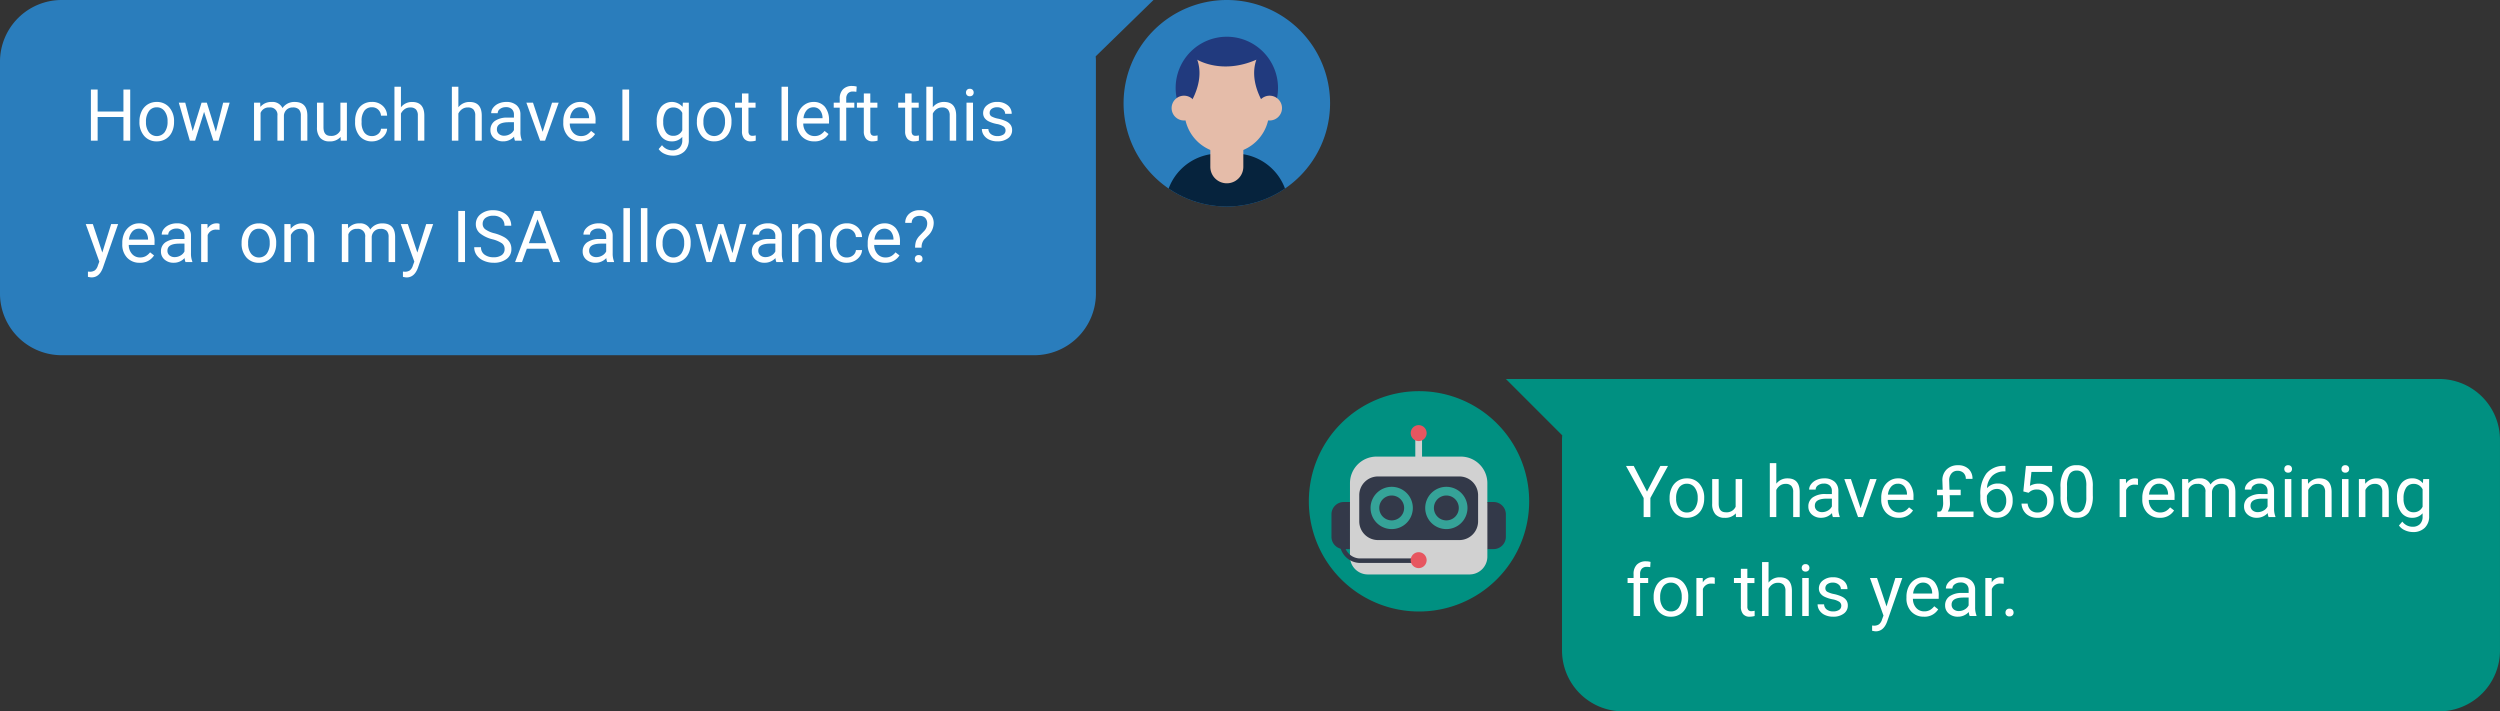 <?xml version="1.0" encoding="UTF-8"?> <svg xmlns="http://www.w3.org/2000/svg" xmlns:xlink="http://www.w3.org/1999/xlink" width="555.999" height="158.2" viewBox="0 0 555.999 158.2"><rect x="0" y="0" width="555.999" height="158.2" fill="#333333" stroke="none"/><defs><clipPath id="clip-path"><path id="Path_27130" data-name="Path 27130" d="M97.5,190.48a22.963,22.963,0,1,0,22.963-22.961A22.963,22.963,0,0,0,97.5,190.48" transform="translate(-97.503 -167.519)" fill="none"></path></clipPath></defs><g id="Group_13767" data-name="Group 13767" transform="translate(14658.08 -17541.822)"><path id="Path_33007" data-name="Path 33007" d="M128.536,167.518H-114.15A13.721,13.721,0,0,0-128,181.023v51.988a13.721,13.721,0,0,0,13.85,13.505H101.88a13.721,13.721,0,0,0,13.851-13.505V181.023c0-.328-.027-.649-.05-.972Z" transform="translate(-14530.08 17374.305)" fill="#2a7dbc"></path><path id="Path_33008" data-name="Path 33008" d="M143.428,190.48a22.962,22.962,0,1,1-22.962-22.962,22.963,22.963,0,0,1,22.962,22.962" transform="translate(-14505.701 17374.305)" fill="#2a7dbc"></path><g id="Group_13132" data-name="Group 13132" transform="translate(-14408.198 17541.824)"><g id="Group_10054" data-name="Group 10054" transform="translate(0 0)" clip-path="url(#clip-path)"><path id="Path_27124" data-name="Path 27124" d="M130.222,185.921a11.383,11.383,0,1,1-11.383-11.383,11.383,11.383,0,0,1,11.383,11.383" transform="translate(-95.875 -166.371)" fill="#213a7e"></path><path id="Path_27125" data-name="Path 27125" d="M120.934,196.871h-3.544a11.906,11.906,0,0,0-11.906,11.905v8.331H132.84v-8.331a11.906,11.906,0,0,0-11.906-11.905" transform="translate(-96.198 -162.719)" fill="#06233d"></path><path id="Path_27126" data-name="Path 27126" d="M125.142,178.925c-7.732,3.394-13.16,0-13.16,0,.821,2.285,1.041,6.107-2.569,11.368-.1.013-.183.02-.276.03a9.425,9.425,0,0,0,18.85,0c-.094-.01-.178-.017-.276-.03-3.61-5.26-3.391-9.083-2.57-11.368" transform="translate(-95.6 -165.654)" fill="#e5bca9"></path><path id="Path_27127" data-name="Path 27127" d="M114.084,192.482v8.049a3.67,3.67,0,1,0,7.34,0v-8.049Z" transform="translate(-94.791 -163.437)" fill="#e5bca9"></path><path id="Path_27128" data-name="Path 27128" d="M112.2,188.564a2.757,2.757,0,1,1-2.756-2.756,2.756,2.756,0,0,1,2.756,2.756" transform="translate(-96 -164.528)" fill="#e5bca9"></path><path id="Path_27129" data-name="Path 27129" d="M128.561,188.564a2.757,2.757,0,1,1-2.756-2.756,2.756,2.756,0,0,1,2.756,2.756" transform="translate(-93.326 -164.528)" fill="#e5bca9"></path></g></g><path id="Path_43799" data-name="Path 43799" d="M10.063,17H8.555V11.742H2.82V17H1.32V5.625h1.5v4.891H8.555V5.625h1.508Zm2.055-4.3a4.993,4.993,0,0,1,.488-2.234A3.643,3.643,0,0,1,13.965,8.93a3.7,3.7,0,0,1,1.988-.539,3.565,3.565,0,0,1,2.793,1.2,4.6,4.6,0,0,1,1.066,3.18v.1a5.036,5.036,0,0,1-.473,2.215,3.589,3.589,0,0,1-1.352,1.527,3.743,3.743,0,0,1-2.02.547,3.556,3.556,0,0,1-2.785-1.2A4.575,4.575,0,0,1,12.117,12.8Zm1.453.172a3.616,3.616,0,0,0,.652,2.258,2.211,2.211,0,0,0,3.5-.012,3.955,3.955,0,0,0,.648-2.418,3.61,3.61,0,0,0-.66-2.254,2.1,2.1,0,0,0-1.754-.863,2.075,2.075,0,0,0-1.727.852A3.925,3.925,0,0,0,13.57,12.867Zm15.539,2.141,1.625-6.461H32.18L29.719,17H28.547l-2.055-6.406-2,6.406H23.32L20.867,8.547H22.3l1.664,6.328,1.969-6.328H27.1Zm9.859-6.461.039.938a3.122,3.122,0,0,1,2.508-1.094A2.417,2.417,0,0,1,43.93,9.75a3.2,3.2,0,0,1,1.1-.984,3.242,3.242,0,0,1,1.6-.375q2.781,0,2.828,2.945V17H48.008V11.422a1.941,1.941,0,0,0-.414-1.355A1.823,1.823,0,0,0,46.2,9.617a1.916,1.916,0,0,0-1.336.48,1.949,1.949,0,0,0-.617,1.293V17H42.8V11.461a1.613,1.613,0,0,0-1.8-1.844,1.934,1.934,0,0,0-1.945,1.211V17H37.6V8.547Zm17.883,7.617a3.07,3.07,0,0,1-2.477.992,2.628,2.628,0,0,1-2.059-.785,3.4,3.4,0,0,1-.715-2.324v-5.5h1.445v5.461q0,1.922,1.563,1.922a2.163,2.163,0,0,0,2.2-1.234V8.547h1.445V17H56.883Zm6.992-.187a2.082,2.082,0,0,0,1.352-.469,1.649,1.649,0,0,0,.641-1.172H67.2a2.621,2.621,0,0,1-.5,1.383,3.293,3.293,0,0,1-1.23,1.047,3.55,3.55,0,0,1-1.629.391A3.482,3.482,0,0,1,61.1,16a4.59,4.59,0,0,1-1.02-3.152v-.242a5.089,5.089,0,0,1,.453-2.2,3.451,3.451,0,0,1,1.3-1.492,3.7,3.7,0,0,1,2-.531,3.39,3.39,0,0,1,2.363.852,3.043,3.043,0,0,1,1,2.211H65.836a1.992,1.992,0,0,0-.621-1.348,1.932,1.932,0,0,0-1.379-.527,2.023,2.023,0,0,0-1.707.793,3.724,3.724,0,0,0-.605,2.293v.273a3.65,3.65,0,0,0,.6,2.25A2.033,2.033,0,0,0,63.844,15.977Zm6.43-6.406a3.073,3.073,0,0,1,2.5-1.18q2.68,0,2.7,3.023V17H74.031V11.406a1.946,1.946,0,0,0-.418-1.352,1.675,1.675,0,0,0-1.277-.437,2.086,2.086,0,0,0-1.234.375,2.546,2.546,0,0,0-.828.984V17H68.828V5h1.445Zm12.773,0a3.073,3.073,0,0,1,2.5-1.18q2.68,0,2.7,3.023V17H86.8V11.406a1.946,1.946,0,0,0-.418-1.352,1.675,1.675,0,0,0-1.277-.437,2.086,2.086,0,0,0-1.234.375,2.546,2.546,0,0,0-.828.984V17H81.6V5h1.445ZM95.633,17a3.036,3.036,0,0,1-.2-.891,3.225,3.225,0,0,1-2.406,1.047,2.984,2.984,0,0,1-2.051-.707,2.288,2.288,0,0,1-.8-1.793,2.39,2.39,0,0,1,1-2.051A4.733,4.733,0,0,1,94,11.875h1.406v-.664A1.623,1.623,0,0,0,94.953,10a1.821,1.821,0,0,0-1.336-.449,2.108,2.108,0,0,0-1.3.391,1.151,1.151,0,0,0-.523.945H90.344a2,2,0,0,1,.449-1.223,3.066,3.066,0,0,1,1.219-.934A4.1,4.1,0,0,1,93.7,8.391a3.342,3.342,0,0,1,2.289.73,2.635,2.635,0,0,1,.859,2.012v3.891a4.757,4.757,0,0,0,.3,1.852V17Zm-2.4-1.1a2.54,2.54,0,0,0,1.289-.352,2.127,2.127,0,0,0,.883-.914V12.9H94.273q-2.656,0-2.656,1.555a1.316,1.316,0,0,0,.453,1.063A1.742,1.742,0,0,0,93.234,15.9Zm8.555-.859,2.094-6.492h1.477L102.328,17h-1.1L98.164,8.547h1.477Zm8.469,2.117a3.693,3.693,0,0,1-2.8-1.129,4.19,4.19,0,0,1-1.078-3.02v-.266a5.073,5.073,0,0,1,.48-2.246,3.748,3.748,0,0,1,1.344-1.547,3.378,3.378,0,0,1,1.871-.559,3.166,3.166,0,0,1,2.563,1.086,4.7,4.7,0,0,1,.914,3.109v.6h-5.727a3,3,0,0,0,.73,2.02,2.3,2.3,0,0,0,1.777.77,2.517,2.517,0,0,0,1.3-.312,3.259,3.259,0,0,0,.93-.828l.883.688A3.55,3.55,0,0,1,110.258,17.156Zm-.18-7.578a1.928,1.928,0,0,0-1.469.637A3.1,3.1,0,0,0,107.875,12h4.234v-.109a2.753,2.753,0,0,0-.594-1.707A1.815,1.815,0,0,0,110.078,9.578ZM121.023,17h-1.5V5.625h1.5Zm6.133-4.3a4.968,4.968,0,0,1,.914-3.145,3.151,3.151,0,0,1,4.836-.074l.07-.937h1.32V16.8a3.439,3.439,0,0,1-.973,2.586,3.589,3.589,0,0,1-2.613.945,4.348,4.348,0,0,1-1.789-.391,3.08,3.08,0,0,1-1.336-1.07l.75-.867a2.826,2.826,0,0,0,2.273,1.148,2.214,2.214,0,0,0,1.645-.594,2.269,2.269,0,0,0,.59-1.672v-.727a2.971,2.971,0,0,1-2.367,1,2.887,2.887,0,0,1-2.4-1.2A5.224,5.224,0,0,1,127.156,12.7Zm1.453.164a3.79,3.79,0,0,0,.586,2.246,1.9,1.9,0,0,0,1.641.816,2.117,2.117,0,0,0,2.008-1.242V10.828a2.142,2.142,0,0,0-1.992-1.211,1.921,1.921,0,0,0-1.648.82A4.128,4.128,0,0,0,128.609,12.867Zm7.484-.172a4.993,4.993,0,0,1,.488-2.234,3.642,3.642,0,0,1,1.359-1.531,3.7,3.7,0,0,1,1.988-.539,3.565,3.565,0,0,1,2.793,1.2,4.6,4.6,0,0,1,1.066,3.18v.1a5.036,5.036,0,0,1-.473,2.215,3.589,3.589,0,0,1-1.352,1.527,3.743,3.743,0,0,1-2.02.547,3.556,3.556,0,0,1-2.785-1.2,4.575,4.575,0,0,1-1.066-3.164Zm1.453.172a3.616,3.616,0,0,0,.652,2.258,2.211,2.211,0,0,0,3.5-.012,3.954,3.954,0,0,0,.648-2.418,3.61,3.61,0,0,0-.66-2.254,2.1,2.1,0,0,0-1.754-.863,2.075,2.075,0,0,0-1.727.852A3.925,3.925,0,0,0,137.547,12.867ZM147.563,6.5V8.547h1.578V9.664h-1.578v5.242a1.171,1.171,0,0,0,.211.762.888.888,0,0,0,.719.254,3.5,3.5,0,0,0,.688-.094V17a4.19,4.19,0,0,1-1.109.156,1.8,1.8,0,0,1-1.461-.586,2.517,2.517,0,0,1-.492-1.664V9.664h-1.539V8.547h1.539V6.5Zm8.8,10.5h-1.445V5h1.445Zm5.82.156a3.693,3.693,0,0,1-2.8-1.129,4.19,4.19,0,0,1-1.078-3.02v-.266a5.073,5.073,0,0,1,.48-2.246,3.748,3.748,0,0,1,1.344-1.547A3.378,3.378,0,0,1,162,8.391a3.166,3.166,0,0,1,2.563,1.086,4.7,4.7,0,0,1,.914,3.109v.6H159.75a3,3,0,0,0,.73,2.02,2.3,2.3,0,0,0,1.777.77,2.517,2.517,0,0,0,1.3-.312,3.258,3.258,0,0,0,.93-.828l.883.688A3.55,3.55,0,0,1,162.18,17.156ZM162,9.578a1.928,1.928,0,0,0-1.469.637A3.1,3.1,0,0,0,159.8,12h4.234v-.109a2.753,2.753,0,0,0-.594-1.707A1.815,1.815,0,0,0,162,9.578ZM167.859,17V9.664h-1.336V8.547h1.336V7.68a2.878,2.878,0,0,1,.727-2.1,2.745,2.745,0,0,1,2.055-.742,3.793,3.793,0,0,1,.992.133l-.078,1.172a4.151,4.151,0,0,0-.781-.07,1.413,1.413,0,0,0-1.086.41,1.66,1.66,0,0,0-.383,1.176v.891h1.8V9.664h-1.8V17Zm6.8-10.5V8.547h1.578V9.664h-1.578v5.242a1.171,1.171,0,0,0,.211.762.888.888,0,0,0,.719.254,3.5,3.5,0,0,0,.688-.094V17a4.19,4.19,0,0,1-1.109.156,1.8,1.8,0,0,1-1.461-.586,2.517,2.517,0,0,1-.492-1.664V9.664H171.68V8.547h1.539V6.5Zm9.188,0V8.547h1.578V9.664h-1.578v5.242a1.171,1.171,0,0,0,.211.762.888.888,0,0,0,.719.254,3.5,3.5,0,0,0,.688-.094V17a4.19,4.19,0,0,1-1.109.156,1.8,1.8,0,0,1-1.461-.586,2.517,2.517,0,0,1-.492-1.664V9.664h-1.539V8.547h1.539V6.5Zm4.711,3.07a3.073,3.073,0,0,1,2.5-1.18q2.68,0,2.7,3.023V17H192.32V11.406a1.946,1.946,0,0,0-.418-1.352,1.675,1.675,0,0,0-1.277-.437,2.086,2.086,0,0,0-1.234.375,2.546,2.546,0,0,0-.828.984V17h-1.445V5h1.445ZM197.5,17h-1.445V8.547H197.5ZM195.938,6.3a.863.863,0,0,1,.215-.594.807.807,0,0,1,.637-.242.819.819,0,0,1,.641.242.854.854,0,0,1,.219.594.826.826,0,0,1-.219.586.834.834,0,0,1-.641.234.821.821,0,0,1-.637-.234A.834.834,0,0,1,195.938,6.3Zm8.8,8.453a1.064,1.064,0,0,0-.441-.91,4.249,4.249,0,0,0-1.539-.559,7.277,7.277,0,0,1-1.742-.562,2.479,2.479,0,0,1-.953-.781,1.869,1.869,0,0,1-.309-1.078,2.193,2.193,0,0,1,.879-1.758,3.432,3.432,0,0,1,2.246-.719,3.532,3.532,0,0,1,2.332.742,2.357,2.357,0,0,1,.895,1.9h-1.453a1.3,1.3,0,0,0-.5-1.023,1.888,1.888,0,0,0-1.27-.43,1.976,1.976,0,0,0-1.234.344,1.082,1.082,0,0,0-.445.9.877.877,0,0,0,.414.789,5.1,5.1,0,0,0,1.5.508,7.8,7.8,0,0,1,1.754.578,2.558,2.558,0,0,1,1,.809,1.988,1.988,0,0,1,.324,1.152,2.163,2.163,0,0,1-.906,1.816,3.8,3.8,0,0,1-2.352.684,4.257,4.257,0,0,1-1.8-.359,2.922,2.922,0,0,1-1.223-1,2.42,2.42,0,0,1-.441-1.395h1.445a1.5,1.5,0,0,0,.582,1.152,2.258,2.258,0,0,0,1.434.426,2.331,2.331,0,0,0,1.316-.332A1.02,1.02,0,0,0,204.734,14.758ZM3.859,41.883l1.969-6.336H7.375L3.977,45.3q-.789,2.109-2.508,2.109L1.2,47.391l-.539-.1V46.117l.391.031a1.923,1.923,0,0,0,1.145-.3,2.148,2.148,0,0,0,.676-1.086l.32-.859L.172,35.547H1.75Zm8.313,2.273a3.693,3.693,0,0,1-2.8-1.129A4.19,4.19,0,0,1,8.3,40.008v-.266a5.073,5.073,0,0,1,.48-2.246,3.748,3.748,0,0,1,1.344-1.547,3.378,3.378,0,0,1,1.871-.559,3.166,3.166,0,0,1,2.563,1.086,4.7,4.7,0,0,1,.914,3.109v.6H9.742a3,3,0,0,0,.73,2.02,2.3,2.3,0,0,0,1.777.77,2.517,2.517,0,0,0,1.3-.312,3.258,3.258,0,0,0,.93-.828l.883.688A3.55,3.55,0,0,1,12.172,44.156Zm-.18-7.578a1.928,1.928,0,0,0-1.469.637A3.1,3.1,0,0,0,9.789,39h4.234v-.109a2.753,2.753,0,0,0-.594-1.707A1.815,1.815,0,0,0,11.992,36.578ZM22.359,44a3.036,3.036,0,0,1-.2-.891,3.225,3.225,0,0,1-2.406,1.047,2.984,2.984,0,0,1-2.051-.707,2.287,2.287,0,0,1-.8-1.793,2.39,2.39,0,0,1,1-2.051,4.733,4.733,0,0,1,2.824-.73h1.406v-.664A1.623,1.623,0,0,0,21.68,37a1.821,1.821,0,0,0-1.336-.449,2.107,2.107,0,0,0-1.3.391,1.151,1.151,0,0,0-.523.945H17.07a2,2,0,0,1,.449-1.223,3.066,3.066,0,0,1,1.219-.934,4.1,4.1,0,0,1,1.691-.344,3.342,3.342,0,0,1,2.289.73,2.635,2.635,0,0,1,.859,2.012v3.891a4.757,4.757,0,0,0,.3,1.852V44Zm-2.4-1.1a2.54,2.54,0,0,0,1.289-.352,2.127,2.127,0,0,0,.883-.914V39.9H21q-2.656,0-2.656,1.555a1.316,1.316,0,0,0,.453,1.063A1.742,1.742,0,0,0,19.961,42.9Zm9.969-6.055a4.331,4.331,0,0,0-.711-.055A1.9,1.9,0,0,0,27.289,38v6H25.844V35.547H27.25l.023.977a2.251,2.251,0,0,1,2.016-1.133,1.477,1.477,0,0,1,.641.109ZM34.836,39.7a4.993,4.993,0,0,1,.488-2.234,3.643,3.643,0,0,1,1.359-1.531,3.7,3.7,0,0,1,1.988-.539,3.565,3.565,0,0,1,2.793,1.2,4.6,4.6,0,0,1,1.066,3.18v.1a5.036,5.036,0,0,1-.473,2.215,3.589,3.589,0,0,1-1.352,1.527,3.743,3.743,0,0,1-2.02.547,3.556,3.556,0,0,1-2.785-1.2A4.575,4.575,0,0,1,34.836,39.8Zm1.453.172a3.616,3.616,0,0,0,.652,2.258,2.211,2.211,0,0,0,3.5-.012,3.955,3.955,0,0,0,.648-2.418,3.61,3.61,0,0,0-.66-2.254,2.1,2.1,0,0,0-1.754-.863,2.075,2.075,0,0,0-1.727.852A3.925,3.925,0,0,0,36.289,39.867Zm9.422-4.32.047,1.063a3.08,3.08,0,0,1,2.531-1.219q2.68,0,2.7,3.023V44H49.547V38.406a1.946,1.946,0,0,0-.418-1.352,1.675,1.675,0,0,0-1.277-.437,2.086,2.086,0,0,0-1.234.375,2.546,2.546,0,0,0-.828.984V44H44.344V35.547Zm12.781,0,.039.938a3.122,3.122,0,0,1,2.508-1.094,2.417,2.417,0,0,1,2.414,1.359,3.2,3.2,0,0,1,1.1-.984,3.242,3.242,0,0,1,1.6-.375q2.781,0,2.828,2.945V44H67.531V38.422a1.941,1.941,0,0,0-.414-1.355,1.823,1.823,0,0,0-1.391-.449,1.916,1.916,0,0,0-1.336.48,1.949,1.949,0,0,0-.617,1.293V44H62.32V38.461a1.613,1.613,0,0,0-1.8-1.844,1.934,1.934,0,0,0-1.945,1.211V44H57.125V35.547Zm15.43,6.336,1.969-6.336h1.547l-3.4,9.758q-.789,2.109-2.508,2.109l-.273-.023-.539-.1V46.117l.391.031a1.923,1.923,0,0,0,1.145-.3,2.149,2.149,0,0,0,.676-1.086l.32-.859-3.016-8.359h1.578ZM84.523,44h-1.5V32.625h1.5Zm6.094-5.07a7.053,7.053,0,0,1-2.809-1.363,2.6,2.6,0,0,1-.879-2A2.751,2.751,0,0,1,88,33.348a4.269,4.269,0,0,1,2.793-.879,4.66,4.66,0,0,1,2.09.453,3.436,3.436,0,0,1,1.422,1.25,3.2,3.2,0,0,1,.5,1.742H93.3a2.069,2.069,0,0,0-.656-1.621A2.675,2.675,0,0,0,90.8,33.7a2.736,2.736,0,0,0-1.73.488,1.628,1.628,0,0,0-.621,1.355,1.465,1.465,0,0,0,.59,1.176,5.79,5.79,0,0,0,2.008.879,9.3,9.3,0,0,1,2.219.879A3.367,3.367,0,0,1,94.449,39.6a2.861,2.861,0,0,1,.387,1.508,2.658,2.658,0,0,1-1.078,2.215,4.6,4.6,0,0,1-2.883.832,5.347,5.347,0,0,1-2.187-.449,3.681,3.681,0,0,1-1.566-1.23A3,3,0,0,1,86.57,40.7h1.508a1.959,1.959,0,0,0,.762,1.629,3.207,3.207,0,0,0,2.035.6,2.948,2.948,0,0,0,1.82-.484,1.573,1.573,0,0,0,.633-1.32,1.545,1.545,0,0,0-.586-1.293A6.755,6.755,0,0,0,90.617,38.93Zm12.422,2.1H98.273L97.2,44H95.656L100,32.625h1.313L105.664,44h-1.539ZM98.727,39.8h3.867l-1.937-5.32ZM116.148,44a3.036,3.036,0,0,1-.2-.891,3.225,3.225,0,0,1-2.406,1.047,2.984,2.984,0,0,1-2.051-.707,2.288,2.288,0,0,1-.8-1.793,2.39,2.39,0,0,1,1-2.051,4.733,4.733,0,0,1,2.824-.73h1.406v-.664A1.623,1.623,0,0,0,115.469,37a1.821,1.821,0,0,0-1.336-.449,2.107,2.107,0,0,0-1.3.391,1.151,1.151,0,0,0-.523.945h-1.453a2,2,0,0,1,.449-1.223,3.066,3.066,0,0,1,1.219-.934,4.1,4.1,0,0,1,1.691-.344,3.342,3.342,0,0,1,2.289.73,2.635,2.635,0,0,1,.859,2.012v3.891a4.757,4.757,0,0,0,.3,1.852V44Zm-2.4-1.1a2.54,2.54,0,0,0,1.289-.352,2.127,2.127,0,0,0,.883-.914V39.9h-1.133q-2.656,0-2.656,1.555a1.316,1.316,0,0,0,.453,1.063A1.742,1.742,0,0,0,113.75,42.9ZM121.2,44h-1.445V32H121.2Zm3.883,0h-1.445V32h1.445Zm1.93-4.3a4.993,4.993,0,0,1,.488-2.234,3.643,3.643,0,0,1,1.359-1.531,3.7,3.7,0,0,1,1.988-.539,3.565,3.565,0,0,1,2.793,1.2,4.6,4.6,0,0,1,1.066,3.18v.1a5.036,5.036,0,0,1-.473,2.215,3.589,3.589,0,0,1-1.352,1.527,3.743,3.743,0,0,1-2.02.547,3.556,3.556,0,0,1-2.785-1.2,4.575,4.575,0,0,1-1.066-3.164Zm1.453.172a3.616,3.616,0,0,0,.652,2.258,2.211,2.211,0,0,0,3.5-.012,3.954,3.954,0,0,0,.648-2.418,3.61,3.61,0,0,0-.66-2.254,2.1,2.1,0,0,0-1.754-.863,2.075,2.075,0,0,0-1.727.852A3.925,3.925,0,0,0,128.469,39.867Zm15.539,2.141,1.625-6.461h1.445L144.617,44h-1.172l-2.055-6.406-2,6.406h-1.172l-2.453-8.453H137.2l1.664,6.328,1.969-6.328H142ZM153.766,44a3.036,3.036,0,0,1-.2-.891,3.225,3.225,0,0,1-2.406,1.047,2.984,2.984,0,0,1-2.051-.707,2.287,2.287,0,0,1-.8-1.793,2.39,2.39,0,0,1,1-2.051,4.733,4.733,0,0,1,2.824-.73h1.406v-.664A1.623,1.623,0,0,0,153.086,37a1.821,1.821,0,0,0-1.336-.449,2.107,2.107,0,0,0-1.3.391,1.151,1.151,0,0,0-.523.945h-1.453a2,2,0,0,1,.449-1.223,3.066,3.066,0,0,1,1.219-.934,4.1,4.1,0,0,1,1.691-.344,3.342,3.342,0,0,1,2.289.73,2.635,2.635,0,0,1,.859,2.012v3.891a4.757,4.757,0,0,0,.3,1.852V44Zm-2.4-1.1a2.54,2.54,0,0,0,1.289-.352,2.127,2.127,0,0,0,.883-.914V39.9h-1.133q-2.656,0-2.656,1.555a1.316,1.316,0,0,0,.453,1.063A1.742,1.742,0,0,0,151.367,42.9Zm7.25-7.352.047,1.063a3.08,3.08,0,0,1,2.531-1.219q2.68,0,2.7,3.023V44h-1.445V38.406a1.946,1.946,0,0,0-.418-1.352,1.675,1.675,0,0,0-1.277-.437,2.086,2.086,0,0,0-1.234.375,2.546,2.546,0,0,0-.828.984V44H157.25V35.547Zm10.852,7.43a2.082,2.082,0,0,0,1.352-.469,1.649,1.649,0,0,0,.641-1.172h1.367a2.621,2.621,0,0,1-.5,1.383,3.293,3.293,0,0,1-1.23,1.047,3.55,3.55,0,0,1-1.629.391A3.482,3.482,0,0,1,166.723,43a4.59,4.59,0,0,1-1.02-3.152v-.242a5.089,5.089,0,0,1,.453-2.2,3.451,3.451,0,0,1,1.3-1.492,3.7,3.7,0,0,1,2-.531,3.39,3.39,0,0,1,2.363.852,3.043,3.043,0,0,1,1,2.211h-1.367a1.992,1.992,0,0,0-.621-1.348,1.932,1.932,0,0,0-1.379-.527,2.023,2.023,0,0,0-1.707.793,3.724,3.724,0,0,0-.605,2.293v.273a3.65,3.65,0,0,0,.6,2.25A2.033,2.033,0,0,0,169.469,42.977Zm8.492,1.18a3.693,3.693,0,0,1-2.8-1.129,4.19,4.19,0,0,1-1.078-3.02v-.266a5.073,5.073,0,0,1,.48-2.246,3.748,3.748,0,0,1,1.344-1.547,3.378,3.378,0,0,1,1.871-.559,3.166,3.166,0,0,1,2.563,1.086,4.7,4.7,0,0,1,.914,3.109v.6h-5.727a3,3,0,0,0,.73,2.02,2.3,2.3,0,0,0,1.777.77,2.517,2.517,0,0,0,1.3-.312,3.258,3.258,0,0,0,.93-.828l.883.688A3.55,3.55,0,0,1,177.961,44.156Zm-.18-7.578a1.928,1.928,0,0,0-1.469.637A3.1,3.1,0,0,0,175.578,39h4.234v-.109a2.753,2.753,0,0,0-.594-1.707A1.815,1.815,0,0,0,177.781,36.578Zm6.844,4.219a4.677,4.677,0,0,1,.211-1.469,3.767,3.767,0,0,1,.8-1.2l1.023-1.055a2.368,2.368,0,0,0,.656-1.594,1.821,1.821,0,0,0-.43-1.285,1.618,1.618,0,0,0-1.25-.465,1.881,1.881,0,0,0-1.281.422,1.426,1.426,0,0,0-.484,1.133h-1.445a2.632,2.632,0,0,1,.9-2.043,3.374,3.374,0,0,1,2.309-.777,3.182,3.182,0,0,1,2.3.793,2.877,2.877,0,0,1,.824,2.176,3.935,3.935,0,0,1-1.266,2.7l-.852.844a2.63,2.63,0,0,0-.57,1.82Zm-.062,2.477a.848.848,0,0,1,.215-.59.814.814,0,0,1,.637-.238.826.826,0,0,1,.641.238.84.84,0,0,1,.219.59.812.812,0,0,1-.219.582.842.842,0,0,1-.641.23.829.829,0,0,1-.637-.23A.82.82,0,0,1,184.563,43.273Z" transform="translate(-14639.184 17556.105)" fill="#fff"></path><path id="Path_33046" data-name="Path 33046" d="M223.007,433.11a24.5,24.5,0,1,1-24.5-24.5,24.5,24.5,0,0,1,24.5,24.5" transform="translate(-14541.001 17220.207)" fill="#009081"></path><g id="Group_13172" data-name="Group 13172" transform="translate(-14361.962 17636.375)"><path id="Path_33027" data-name="Path 33027" d="M230.78,143.229h-.5a.5.5,0,0,1-.5-.5h0V135.8a.5.5,0,0,1,.5-.5h.5a.5.5,0,0,1,.5.5v6.929a.5.5,0,0,1-.5.5" transform="translate(-211.136 -132.999)" fill="#d1d1d1"></path><path id="Path_33028" data-name="Path 33028" d="M229.319,128.038a1.771,1.771,0,1,1-1.772-1.771,1.771,1.771,0,0,1,1.772,1.771Z" transform="translate(-208.154 -126.267)" fill="#e75660"></path><path id="Path_33029" data-name="Path 33029" d="M196.935,163.882V159.6a5.913,5.913,0,0,0-5.913-5.913H172.294a5.913,5.913,0,0,0-5.913,5.913v4.278a2.6,2.6,0,0,0-2.211,2.568v5.236a2.6,2.6,0,0,0,2.211,2.568v1.679a3.969,3.969,0,0,0,3.969,3.969h22.617a3.968,3.968,0,0,0,3.969-3.968h0v-1.679a2.6,2.6,0,0,0,2.211-2.568V166.45a2.6,2.6,0,0,0-2.211-2.568" transform="translate(-162.265 -146.695)" fill="#d1d1d1"></path><path id="Path_33030" data-name="Path 33030" d="M203.181,185.141h-18.1a4.165,4.165,0,0,1-4.165-4.165V175.16a4.165,4.165,0,0,1,4.165-4.165h18.1a4.164,4.164,0,0,1,4.165,4.165v5.817a4.165,4.165,0,0,1-4.165,4.165" transform="translate(-174.737 -159.584)" fill="#333949"></path><path id="Path_33031" data-name="Path 33031" d="M195.486,180.029a4.7,4.7,0,1,1-4.7,4.7h0a4.706,4.706,0,0,1,4.7-4.7m0,7.466a2.766,2.766,0,1,0-2.766-2.766h0a2.769,2.769,0,0,0,2.766,2.766" transform="translate(-182.091 -166.313)" fill="#35a398"></path><path id="Path_33032" data-name="Path 33032" d="M243.127,180.029a4.7,4.7,0,1,1-4.7,4.7h0a4.706,4.706,0,0,1,4.7-4.7m0,7.466a2.766,2.766,0,1,0-2.766-2.766h0a2.769,2.769,0,0,0,2.766,2.766" transform="translate(-217.577 -166.313)" fill="#35a398"></path><path id="Path_33033" data-name="Path 33033" d="M160.814,203.746h-1.38a2.733,2.733,0,0,1-2.733-2.732h0v-5.006a2.733,2.733,0,0,1,2.733-2.733h1.38Z" transform="translate(-156.701 -176.179)" fill="#333949"></path><path id="Path_33034" data-name="Path 33034" d="M292.624,203.746H294a2.732,2.732,0,0,0,2.733-2.732h0v-5.006A2.733,2.733,0,0,0,294,193.274h-1.38Z" transform="translate(-257.948 -176.179)" fill="#333949"></path><path id="Path_33035" data-name="Path 33035" d="M183.071,231.167h-13.33a4.071,4.071,0,0,1-3.863-4.252v-.286" transform="translate(-163.538 -201.025)" fill="none" stroke="#333949" stroke-width="1"></path><path id="Path_33036" data-name="Path 33036" d="M229.319,238.79a1.771,1.771,0,1,1-1.771-1.771,1.771,1.771,0,0,1,1.771,1.771" transform="translate(-208.154 -208.764)" fill="#e75660"></path></g><path id="Path_33289" data-name="Path 33289" d="M-110,70.836H97.588a13.544,13.544,0,0,1,13.5,13.505v46.907a13.545,13.545,0,0,1-13.5,13.505H-84.01a13.545,13.545,0,0,1-13.505-13.505V84.341c0-.328.027-.649.049-.972Z" transform="translate(-14213.173 17555.27)" fill="#009081"></path><path id="Path_43798" data-name="Path 43798" d="M4.789-5.664l2.969-5.711h1.7L5.539-4.242V0h-1.5V-4.242L.117-11.375H1.836ZM9.813-4.3A4.993,4.993,0,0,1,10.3-6.539,3.643,3.643,0,0,1,11.66-8.07a3.7,3.7,0,0,1,1.988-.539,3.565,3.565,0,0,1,2.793,1.2,4.6,4.6,0,0,1,1.066,3.18v.1a5.036,5.036,0,0,1-.473,2.215A3.589,3.589,0,0,1,15.684-.391a3.743,3.743,0,0,1-2.02.547,3.556,3.556,0,0,1-2.785-1.2A4.575,4.575,0,0,1,9.813-4.2Zm1.453.172a3.616,3.616,0,0,0,.652,2.258,2.088,2.088,0,0,0,1.746.852,2.075,2.075,0,0,0,1.75-.863A3.955,3.955,0,0,0,16.063-4.3a3.61,3.61,0,0,0-.66-2.254,2.1,2.1,0,0,0-1.754-.863,2.075,2.075,0,0,0-1.727.852A3.925,3.925,0,0,0,11.266-4.133Zm13.273,3.3a3.07,3.07,0,0,1-2.477.992A2.628,2.628,0,0,1,20-.629a3.4,3.4,0,0,1-.715-2.324v-5.5h1.445v5.461q0,1.922,1.563,1.922A2.163,2.163,0,0,0,24.5-2.3V-8.453h1.445V0H24.57ZM33.547-7.43a3.073,3.073,0,0,1,2.5-1.18q2.68,0,2.7,3.023V0H37.3V-5.594a1.946,1.946,0,0,0-.418-1.352,1.675,1.675,0,0,0-1.277-.437,2.086,2.086,0,0,0-1.234.375,2.546,2.546,0,0,0-.828.984V0H32.1V-12h1.445ZM46.133,0a3.036,3.036,0,0,1-.2-.891A3.225,3.225,0,0,1,43.523.156a2.984,2.984,0,0,1-2.051-.707,2.287,2.287,0,0,1-.8-1.793,2.39,2.39,0,0,1,1-2.051,4.733,4.733,0,0,1,2.824-.73h1.406v-.664A1.623,1.623,0,0,0,45.453-7a1.821,1.821,0,0,0-1.336-.449,2.107,2.107,0,0,0-1.3.391,1.151,1.151,0,0,0-.523.945H40.844a2,2,0,0,1,.449-1.223,3.066,3.066,0,0,1,1.219-.934A4.1,4.1,0,0,1,44.2-8.609a3.342,3.342,0,0,1,2.289.73,2.635,2.635,0,0,1,.859,2.012v3.891a4.757,4.757,0,0,0,.3,1.852V0Zm-2.4-1.1a2.54,2.54,0,0,0,1.289-.352,2.127,2.127,0,0,0,.883-.914V-4.1H44.773q-2.656,0-2.656,1.555a1.316,1.316,0,0,0,.453,1.063A1.742,1.742,0,0,0,43.734-1.1Zm8.555-.859,2.094-6.492h1.477L52.828,0h-1.1L48.664-8.453h1.477ZM60.758.156a3.693,3.693,0,0,1-2.8-1.129,4.19,4.19,0,0,1-1.078-3.02v-.266a5.073,5.073,0,0,1,.48-2.246,3.748,3.748,0,0,1,1.344-1.547,3.378,3.378,0,0,1,1.871-.559,3.166,3.166,0,0,1,2.563,1.086,4.7,4.7,0,0,1,.914,3.109v.6H58.328a3,3,0,0,0,.73,2.02,2.3,2.3,0,0,0,1.777.77,2.517,2.517,0,0,0,1.3-.312,3.259,3.259,0,0,0,.93-.828l.883.688A3.55,3.55,0,0,1,60.758.156Zm-.18-7.578a1.928,1.928,0,0,0-1.469.637A3.1,3.1,0,0,0,58.375-5h4.234v-.109a2.753,2.753,0,0,0-.594-1.707A1.815,1.815,0,0,0,60.578-7.422ZM72.1-4.859l.063,1.719a3.35,3.35,0,0,1-.484,1.914h5.727L77.4,0H69.336V-1.227h.6q.313-.07.508-.582a3.782,3.782,0,0,0,.211-1.262v-.062l-.062-1.727H69.3V-6.086h1.25l-.07-2.031a3.3,3.3,0,0,1,.957-2.484,3.462,3.462,0,0,1,2.52-.93,3.264,3.264,0,0,1,2.352.828,2.914,2.914,0,0,1,.867,2.211H75.688a1.76,1.76,0,0,0-.5-1.32,1.868,1.868,0,0,0-1.363-.484,1.655,1.655,0,0,0-1.328.6,2.364,2.364,0,0,0-.508,1.578l.07,2.031h2.492v1.227Zm12.406-6.523v1.227h-.266a3.805,3.805,0,0,0-2.687,1A4.161,4.161,0,0,0,80.4-6.43a3.085,3.085,0,0,1,2.453-1.031,2.95,2.95,0,0,1,2.371,1.047,4.038,4.038,0,0,1,.887,2.7A4.025,4.025,0,0,1,85.152-.9,3.3,3.3,0,0,1,82.586.156,3.247,3.247,0,0,1,79.938-1.1a4.97,4.97,0,0,1-1.016-3.23v-.555a7.488,7.488,0,0,1,1.34-4.8,4.921,4.921,0,0,1,3.988-1.7Zm-1.9,5.125a2.306,2.306,0,0,0-1.367.445A2.32,2.32,0,0,0,80.375-4.7v.531A3.731,3.731,0,0,0,81.008-1.9a1.9,1.9,0,0,0,1.578.859,1.838,1.838,0,0,0,1.535-.719,2.982,2.982,0,0,0,.559-1.883,2.983,2.983,0,0,0-.566-1.895A1.816,1.816,0,0,0,82.609-6.258Zm5.875.555.578-5.672h5.828v1.336h-4.6l-.344,3.1a3.671,3.671,0,0,1,1.9-.492A3.138,3.138,0,0,1,94.313-6.4a4.026,4.026,0,0,1,.914,2.777,3.886,3.886,0,0,1-.949,2.77A3.46,3.46,0,0,1,91.625.156,3.6,3.6,0,0,1,89.164-.68a3.337,3.337,0,0,1-1.086-2.312h1.367a2.3,2.3,0,0,0,.7,1.473,2.162,2.162,0,0,0,1.484.5,1.95,1.95,0,0,0,1.582-.687,2.874,2.874,0,0,0,.574-1.9,2.638,2.638,0,0,0-.621-1.832,2.113,2.113,0,0,0-1.652-.691,2.383,2.383,0,0,0-1.484.414l-.383.313Zm15.453.852a6.61,6.61,0,0,1-.867,3.773A3.084,3.084,0,0,1,100.359.156a3.107,3.107,0,0,1-2.7-1.207,6.274,6.274,0,0,1-.906-3.605v-1.93a6.463,6.463,0,0,1,.867-3.727,3.108,3.108,0,0,1,2.719-1.219,3.136,3.136,0,0,1,2.7,1.176,6.237,6.237,0,0,1,.891,3.629Zm-1.445-1.977a5.3,5.3,0,0,0-.516-2.676,1.775,1.775,0,0,0-1.633-.84,1.751,1.751,0,0,0-1.617.836,5.171,5.171,0,0,0-.523,2.57v2.313A5.381,5.381,0,0,0,98.738-1.9a1.771,1.771,0,0,0,1.621.879,1.747,1.747,0,0,0,1.59-.828,5.186,5.186,0,0,0,.543-2.609Zm11.492-.328a4.331,4.331,0,0,0-.711-.055A1.9,1.9,0,0,0,111.344-6V0H109.9V-8.453H111.3l.023.977a2.251,2.251,0,0,1,2.016-1.133,1.477,1.477,0,0,1,.641.109ZM118.82.156a3.693,3.693,0,0,1-2.8-1.129,4.19,4.19,0,0,1-1.078-3.02v-.266a5.073,5.073,0,0,1,.48-2.246,3.748,3.748,0,0,1,1.344-1.547,3.378,3.378,0,0,1,1.871-.559A3.166,3.166,0,0,1,121.2-7.523a4.7,4.7,0,0,1,.914,3.109v.6h-5.727a3,3,0,0,0,.73,2.02,2.3,2.3,0,0,0,1.777.77,2.517,2.517,0,0,0,1.3-.312,3.259,3.259,0,0,0,.93-.828l.883.688A3.55,3.55,0,0,1,118.82.156Zm-.18-7.578a1.928,1.928,0,0,0-1.469.637A3.1,3.1,0,0,0,116.438-5h4.234v-.109a2.753,2.753,0,0,0-.594-1.707A1.815,1.815,0,0,0,118.641-7.422Zm6.508-1.031.039.938A3.122,3.122,0,0,1,127.7-8.609a2.417,2.417,0,0,1,2.414,1.359,3.2,3.2,0,0,1,1.1-.984,3.242,3.242,0,0,1,1.6-.375q2.781,0,2.828,2.945V0h-1.445V-5.578a1.941,1.941,0,0,0-.414-1.355,1.823,1.823,0,0,0-1.391-.449,1.917,1.917,0,0,0-1.336.48,1.949,1.949,0,0,0-.617,1.293V0h-1.453V-5.539a1.613,1.613,0,0,0-1.8-1.844,1.934,1.934,0,0,0-1.945,1.211V0h-1.445V-8.453ZM143.031,0a3.036,3.036,0,0,1-.2-.891A3.225,3.225,0,0,1,140.422.156a2.984,2.984,0,0,1-2.051-.707,2.287,2.287,0,0,1-.8-1.793,2.39,2.39,0,0,1,1-2.051,4.733,4.733,0,0,1,2.824-.73H142.8v-.664A1.623,1.623,0,0,0,142.352-7a1.821,1.821,0,0,0-1.336-.449,2.107,2.107,0,0,0-1.3.391,1.151,1.151,0,0,0-.523.945h-1.453a2,2,0,0,1,.449-1.223,3.066,3.066,0,0,1,1.219-.934,4.1,4.1,0,0,1,1.691-.344,3.342,3.342,0,0,1,2.289.73,2.635,2.635,0,0,1,.859,2.012v3.891a4.757,4.757,0,0,0,.3,1.852V0Zm-2.4-1.1a2.54,2.54,0,0,0,1.289-.352,2.127,2.127,0,0,0,.883-.914V-4.1h-1.133q-2.656,0-2.656,1.555a1.316,1.316,0,0,0,.453,1.063A1.742,1.742,0,0,0,140.633-1.1ZM148.086,0h-1.445V-8.453h1.445Zm-1.562-10.7a.863.863,0,0,1,.215-.594.807.807,0,0,1,.637-.242.819.819,0,0,1,.641.242.854.854,0,0,1,.219.594.826.826,0,0,1-.219.586.834.834,0,0,1-.641.234.821.821,0,0,1-.637-.234A.834.834,0,0,1,146.523-10.7Zm5.242,2.242.047,1.063a3.08,3.08,0,0,1,2.531-1.219q2.68,0,2.7,3.023V0H155.6V-5.594a1.946,1.946,0,0,0-.418-1.352,1.675,1.675,0,0,0-1.277-.437,2.086,2.086,0,0,0-1.234.375,2.546,2.546,0,0,0-.828.984V0H150.4V-8.453ZM160.8,0h-1.445V-8.453H160.8Zm-1.562-10.7a.863.863,0,0,1,.215-.594.807.807,0,0,1,.637-.242.819.819,0,0,1,.641.242.854.854,0,0,1,.219.594.826.826,0,0,1-.219.586.834.834,0,0,1-.641.234.821.821,0,0,1-.637-.234A.834.834,0,0,1,159.234-10.7Zm5.242,2.242.047,1.063a3.08,3.08,0,0,1,2.531-1.219q2.68,0,2.7,3.023V0h-1.445V-5.594a1.946,1.946,0,0,0-.418-1.352,1.675,1.675,0,0,0-1.277-.437,2.086,2.086,0,0,0-1.234.375,2.546,2.546,0,0,0-.828.984V0h-1.445V-8.453ZM171.594-4.3a4.968,4.968,0,0,1,.914-3.145,2.923,2.923,0,0,1,2.422-1.168,2.908,2.908,0,0,1,2.414,1.094l.07-.937h1.32V-.2a3.439,3.439,0,0,1-.973,2.586,3.589,3.589,0,0,1-2.613.945,4.348,4.348,0,0,1-1.789-.391,3.08,3.08,0,0,1-1.336-1.07l.75-.867a2.826,2.826,0,0,0,2.273,1.148,2.214,2.214,0,0,0,1.645-.594,2.269,2.269,0,0,0,.59-1.672V-.844a2.971,2.971,0,0,1-2.367,1,2.887,2.887,0,0,1-2.4-1.2A5.224,5.224,0,0,1,171.594-4.3Zm1.453.164a3.79,3.79,0,0,0,.586,2.246,1.9,1.9,0,0,0,1.641.816,2.117,2.117,0,0,0,2.008-1.242V-6.172a2.142,2.142,0,0,0-1.992-1.211,1.921,1.921,0,0,0-1.648.82A4.128,4.128,0,0,0,173.047-4.133ZM1.8,22V14.664H.469V13.547H1.8V12.68a2.878,2.878,0,0,1,.727-2.1,2.745,2.745,0,0,1,2.055-.742,3.793,3.793,0,0,1,.992.133L5.5,11.141a4.151,4.151,0,0,0-.781-.07,1.413,1.413,0,0,0-1.086.41,1.66,1.66,0,0,0-.383,1.176v.891h1.8v1.117H3.25V22Zm4.461-4.3a4.993,4.993,0,0,1,.488-2.234A3.643,3.643,0,0,1,8.113,13.93a3.7,3.7,0,0,1,1.988-.539,3.565,3.565,0,0,1,2.793,1.2,4.6,4.6,0,0,1,1.066,3.18v.1a5.036,5.036,0,0,1-.473,2.215,3.589,3.589,0,0,1-1.352,1.527,3.743,3.743,0,0,1-2.02.547,3.556,3.556,0,0,1-2.785-1.2A4.575,4.575,0,0,1,6.266,17.8Zm1.453.172a3.616,3.616,0,0,0,.652,2.258,2.088,2.088,0,0,0,1.746.852,2.075,2.075,0,0,0,1.75-.863,3.955,3.955,0,0,0,.648-2.418,3.61,3.61,0,0,0-.66-2.254,2.1,2.1,0,0,0-1.754-.863,2.075,2.075,0,0,0-1.727.852A3.925,3.925,0,0,0,7.719,17.867Zm12.141-3.023a4.331,4.331,0,0,0-.711-.055A1.9,1.9,0,0,0,17.219,16v6H15.773V13.547H17.18l.023.977a2.251,2.251,0,0,1,2.016-1.133,1.477,1.477,0,0,1,.641.109Zm7.25-3.344v2.047h1.578v1.117H27.109v5.242a1.171,1.171,0,0,0,.211.762.888.888,0,0,0,.719.254,3.5,3.5,0,0,0,.688-.094V22a4.19,4.19,0,0,1-1.109.156,1.8,1.8,0,0,1-1.461-.586,2.517,2.517,0,0,1-.492-1.664V14.664H24.125V13.547h1.539V11.5Zm4.711,3.07a3.073,3.073,0,0,1,2.5-1.18q2.68,0,2.7,3.023V22H35.578V16.406a1.946,1.946,0,0,0-.418-1.352,1.675,1.675,0,0,0-1.277-.437,2.086,2.086,0,0,0-1.234.375,2.546,2.546,0,0,0-.828.984V22H30.375V10H31.82ZM40.758,22H39.313V13.547h1.445ZM39.2,11.3a.863.863,0,0,1,.215-.594.807.807,0,0,1,.637-.242.819.819,0,0,1,.641.242.854.854,0,0,1,.219.594.826.826,0,0,1-.219.586.834.834,0,0,1-.641.234.821.821,0,0,1-.637-.234A.834.834,0,0,1,39.2,11.3Zm8.8,8.453a1.064,1.064,0,0,0-.441-.91,4.249,4.249,0,0,0-1.539-.559,7.277,7.277,0,0,1-1.742-.562,2.479,2.479,0,0,1-.953-.781,1.869,1.869,0,0,1-.309-1.078,2.193,2.193,0,0,1,.879-1.758,3.432,3.432,0,0,1,2.246-.719,3.532,3.532,0,0,1,2.332.742,2.357,2.357,0,0,1,.895,1.9H47.906a1.3,1.3,0,0,0-.5-1.023,1.888,1.888,0,0,0-1.27-.43,1.976,1.976,0,0,0-1.234.344,1.082,1.082,0,0,0-.445.9.877.877,0,0,0,.414.789,5.1,5.1,0,0,0,1.5.508,7.8,7.8,0,0,1,1.754.578,2.558,2.558,0,0,1,1,.809,1.988,1.988,0,0,1,.324,1.152,2.163,2.163,0,0,1-.906,1.816,3.8,3.8,0,0,1-2.352.684,4.257,4.257,0,0,1-1.8-.359,2.922,2.922,0,0,1-1.223-1,2.42,2.42,0,0,1-.441-1.395h1.445a1.5,1.5,0,0,0,.582,1.152,2.258,2.258,0,0,0,1.434.426,2.331,2.331,0,0,0,1.316-.332A1.02,1.02,0,0,0,47.992,19.758Zm10.055.125,1.969-6.336h1.547l-3.4,9.758q-.789,2.109-2.508,2.109l-.273-.023-.539-.1V24.117l.391.031a1.923,1.923,0,0,0,1.145-.3,2.148,2.148,0,0,0,.676-1.086l.32-.859-3.016-8.359h1.578Zm8.313,2.273a3.693,3.693,0,0,1-2.8-1.129,4.19,4.19,0,0,1-1.078-3.02v-.266a5.073,5.073,0,0,1,.48-2.246,3.748,3.748,0,0,1,1.344-1.547,3.378,3.378,0,0,1,1.871-.559,3.166,3.166,0,0,1,2.563,1.086,4.7,4.7,0,0,1,.914,3.109v.6H63.93a3,3,0,0,0,.73,2.02,2.3,2.3,0,0,0,1.777.77,2.517,2.517,0,0,0,1.3-.312,3.259,3.259,0,0,0,.93-.828l.883.688A3.55,3.55,0,0,1,66.359,22.156Zm-.18-7.578a1.928,1.928,0,0,0-1.469.637A3.1,3.1,0,0,0,63.977,17h4.234v-.109a2.753,2.753,0,0,0-.594-1.707A1.815,1.815,0,0,0,66.18,14.578ZM76.547,22a3.036,3.036,0,0,1-.2-.891,3.225,3.225,0,0,1-2.406,1.047,2.984,2.984,0,0,1-2.051-.707,2.288,2.288,0,0,1-.8-1.793,2.39,2.39,0,0,1,1-2.051,4.733,4.733,0,0,1,2.824-.73H76.32v-.664A1.623,1.623,0,0,0,75.867,15a1.821,1.821,0,0,0-1.336-.449,2.108,2.108,0,0,0-1.3.391,1.151,1.151,0,0,0-.523.945H71.258a2,2,0,0,1,.449-1.223,3.066,3.066,0,0,1,1.219-.934,4.1,4.1,0,0,1,1.691-.344,3.342,3.342,0,0,1,2.289.73,2.635,2.635,0,0,1,.859,2.012v3.891a4.757,4.757,0,0,0,.3,1.852V22Zm-2.4-1.1a2.54,2.54,0,0,0,1.289-.352,2.127,2.127,0,0,0,.883-.914V17.9H75.188q-2.656,0-2.656,1.555a1.316,1.316,0,0,0,.453,1.063A1.742,1.742,0,0,0,74.148,20.9Zm9.969-6.055a4.331,4.331,0,0,0-.711-.055A1.9,1.9,0,0,0,81.477,16v6H80.031V13.547h1.406l.023.977a2.251,2.251,0,0,1,2.016-1.133,1.477,1.477,0,0,1,.641.109Zm.4,6.4a.905.905,0,0,1,.223-.625.848.848,0,0,1,.668-.25.874.874,0,0,1,.676.25.887.887,0,0,1,.23.625.839.839,0,0,1-.23.6.89.89,0,0,1-.676.242.8.8,0,0,1-.891-.844Z" transform="translate(-14296.575 17656.82)" fill="#fff"></path></g></svg> 
